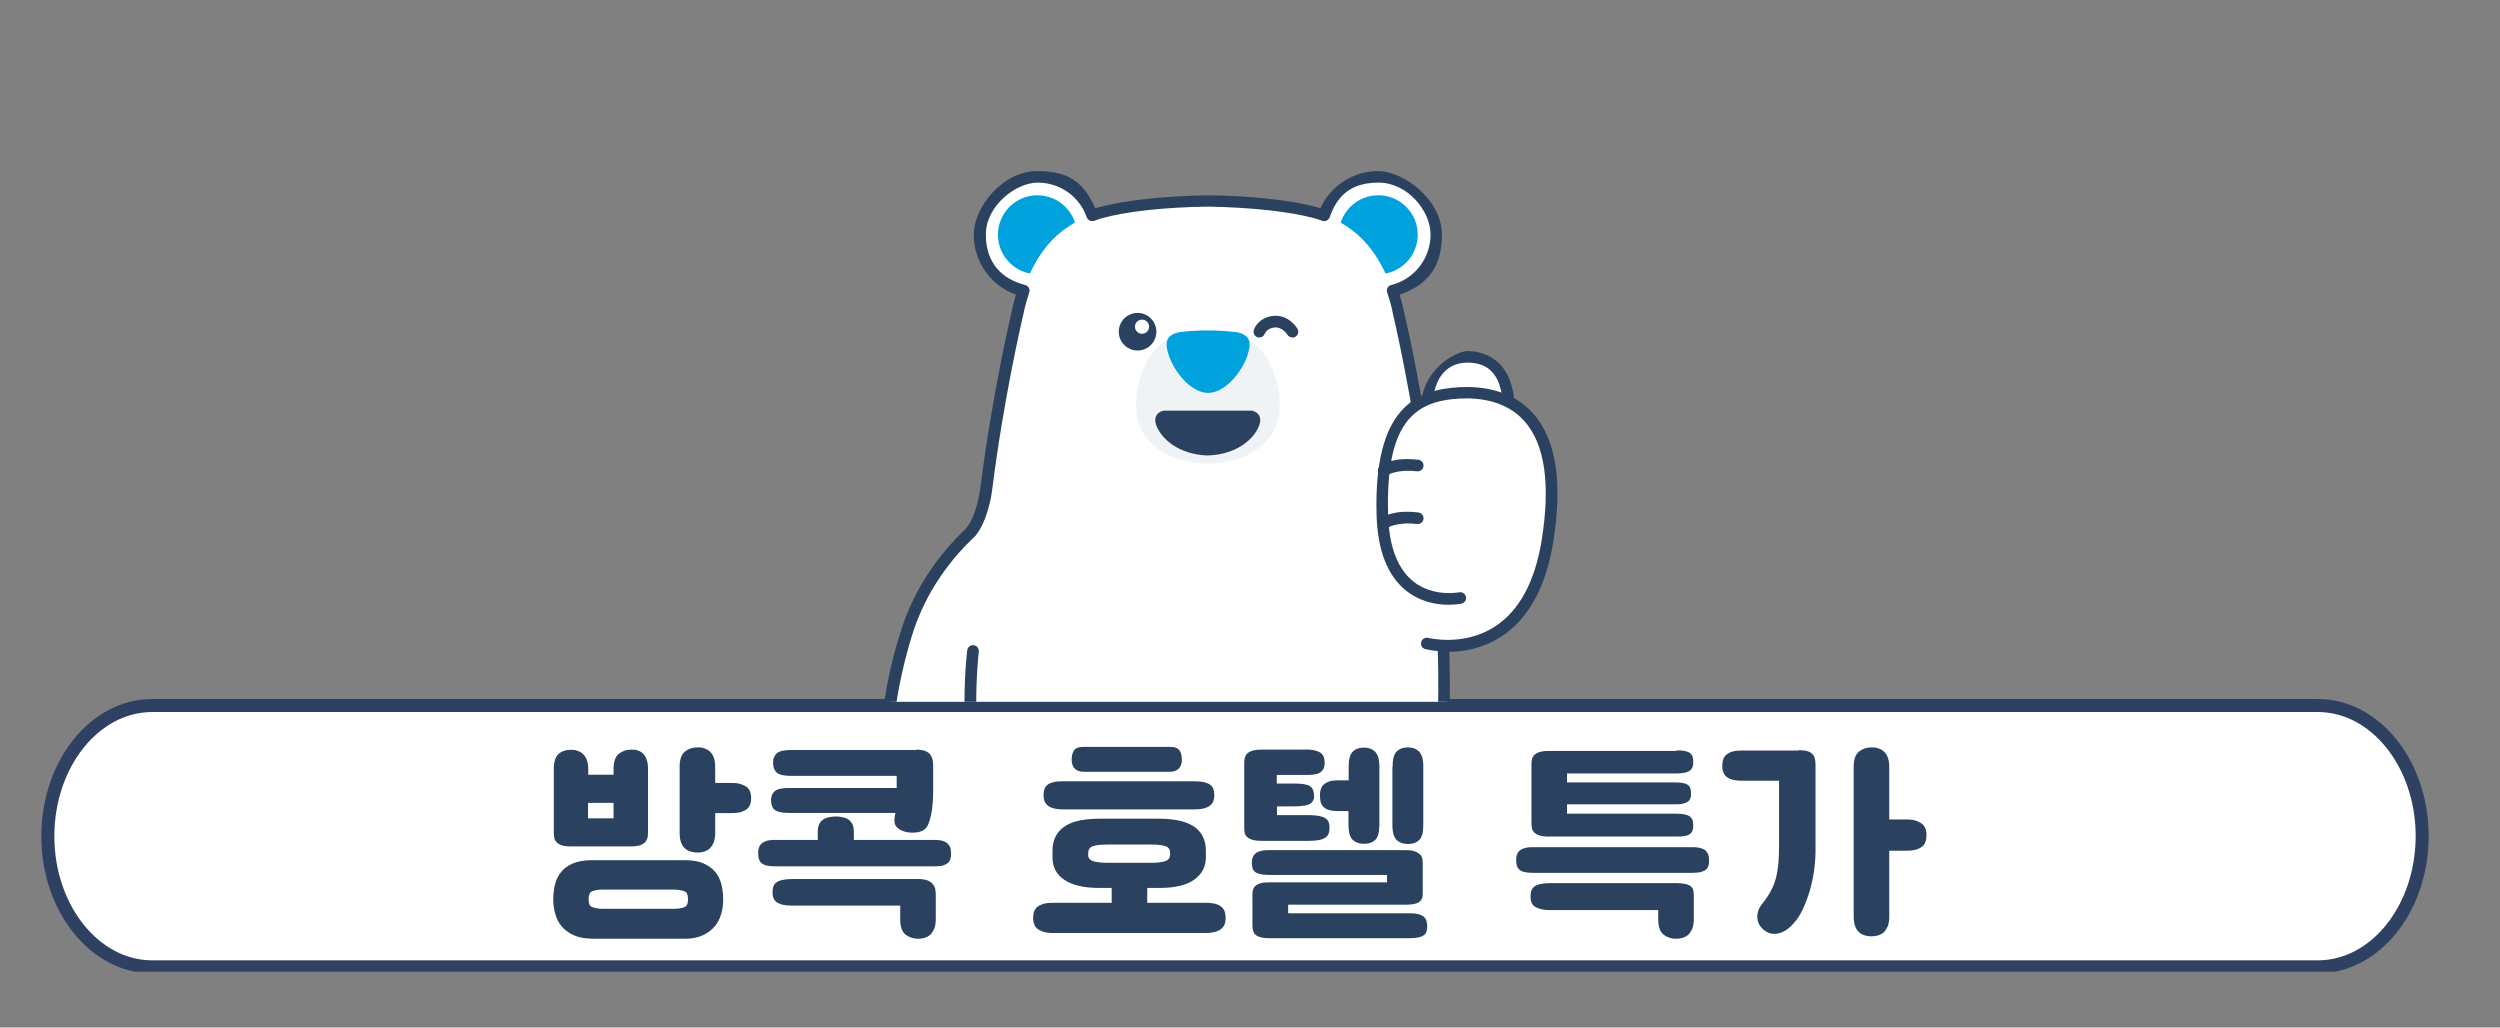 <?xml version="1.0" encoding="UTF-8" standalone="no"?><svg xmlns="http://www.w3.org/2000/svg" xmlns:xlink="http://www.w3.org/1999/xlink" data-name="레이어_1" height="552" id="_레이어_1" style="" version="1.1" viewBox="0 0 1343 552" width="1343">
  
  <rect x="0" y="0" width="1343" height="552" fill="#808080" stroke="none"/>
  
  <defs>
    <style>
      .st0 {
        fill: #2b4160;
      }

      .st1, .st2 {
        fill: #fff;
      }

      .st3 {
        fill: none;
      }

      .st4 {
        clip-path: url(#clippath-1);
      }

      .st5 {
        fill: #f0f3f5;
      }

      .st6 {
        fill: #00a2de;
      }

      .st2 {
        stroke: #2e4162;
        stroke-miterlimit: 10;
        stroke-width: 7px;
      }

      .st7 {
        clip-path: url(#clippath);
      }
    </style>
    <clipPath id="clippath">
      <rect class="st3" height="492.7" width="1434" x="-101" y="29.3"/>
    </clipPath>
    <clipPath id="clippath-1">
      <rect class="st3" height="311.7" width="541" x="358" y="65.3"/>
    </clipPath>
  </defs>
  <g class="st7">
    <path class="st2" d="M1245.1,519.4H81.8c-30.9,0-56.1-31.4-56.1-70.2h0c0-38.7,25.1-70.2,56.1-70.2h1163.3c30.9,0,56.1,31.4,56.1,70.2h0c-.1,38.9-25.2,70.2-56.1,70.2Z"/>
  </g>
  <g class="st4">
    <g>
      <circle class="st1" cx="557.3" cy="126.1" r="31.1"/>
      <circle class="st1" cx="740.4" cy="126.1" r="31.1"/>
      <circle class="st6" cx="557.3" cy="126.1" r="21.2"/>
      <circle class="st6" cx="740.4" cy="126.1" r="21.2"/>
      <path class="st1" d="M810.3,215.8c-1.5-16.9-10.7-24.1-21.9-24.1s-20,6.9-21.8,22.9c-1.9.8-3.7,1.7-5.4,2.8-5.3-30.3-10.4-51.1-10.4-51.1h0c-.9-3.6-1.9-7.2-3.1-10.8-4.3-12.7-11.4-24.8-22.5-32.7-5.5-3.9-9.9-5.8-18.2-8.4-14.8-4.1-37-6.1-58.2-6.4-21.2.3-43.5,2.3-58.2,6.4-8.3,2.6-12.7,4.5-18.2,8.4-11.2,7.9-18.2,20-22.5,32.7-1.2,3.5-2.2,7.2-3.1,10.8h0s-10.5,43.4-17.2,96.2c0,0,0,0,0,0,0,0-1.7,15.5-8.4,23.5h0c-12.8,11.9-27.6,30.4-35.2,56.3,0,0-17.6,55.3-6.2,84.7,0,0,5.7,19,23.6,27.8,8.8,4.3,18.8,6,28.2,2.6.9-.3,1.9-.7,2.8-1.1,4.1,10.1,9.1,19.5,15.5,27.6h0l-.7,33.2s-11.4,18.5,8.9,25.8c14.4,5.4,76.2,6.5,86.4,0,0,0,2.9-1.4,4.2-8.6,1.3,7.2,4.2,8.6,4.2,8.6,10.2,6.5,72,5.4,86.4,0,20.3-7.3,8.9-25.8,8.9-25.8l-.7-33.2c27.6-35.4,31.4-93.4,29.5-137.1,16.2.1,46.2-6.6,54.2-56.3,7.4-46.1-4.7-66.6-21-74.9Z"/>
      <path class="st0" d="M518.5,444.5c-8.9,0-14-8.4-15.6-13.6-.5-1.6.4-3.4,2-3.9,1.6-.5,3.4.4,3.9,2,.4,1.2,3.9,11.3,12.4,8.8,0,0,.2,0,.2,0,.2,0,2.3-.7,3-3.8.4-1.7,2.1-2.7,3.8-2.3,1.7.4,2.7,2.1,2.3,3.8-1.3,5.6-5.3,7.9-7.6,8.5-1.6.5-3,.7-4.4.7Z"/>
      <g>
        <path class="st0" d="M594.6,550.2c-1.3,0-2.6-.9-3-2.2-.6-1.9-.8-3.8-.8-5.8,0-4.1,1.2-8.1,3.5-11.3,1-1.4,3-1.7,4.4-.7,1.4,1,1.7,3,.7,4.4-1.5,2.1-2.3,4.8-2.3,7.6s.2,2.8.6,4c.5,1.7-.4,3.4-2.1,3.9-.3,0-.6.1-.9.1Z"/>
        <path class="st0" d="M565.8,548.1c-1.3,0-2.6-.9-3-2.2-.6-1.9-.8-3.8-.8-5.8,0-4.1,1.2-8.1,3.5-11.3,1-1.4,3-1.7,4.4-.7,1.4,1,1.7,3,.7,4.4-1.5,2.1-2.3,4.8-2.3,7.6s.2,2.8.6,4c.5,1.7-.4,3.4-2.1,3.9-.3,0-.6.1-.9.1Z"/>
      </g>
      <g>
        <path class="st0" d="M703,550.2c-.3,0-.6,0-.9-.1-1.7-.5-2.6-2.2-2.1-3.9.4-1.3.6-2.7.6-4,0-2.8-.8-5.5-2.3-7.6-1-1.4-.7-3.4.7-4.4,1.4-1,3.4-.7,4.4.7,2.3,3.1,3.5,7.2,3.5,11.3s-.3,4-.8,5.8c-.4,1.4-1.6,2.2-3,2.2Z"/>
        <path class="st0" d="M731.9,548.1c-.3,0-.6,0-.9-.1-1.7-.5-2.6-2.2-2.1-3.9.4-1.3.6-2.7.6-4,0-2.8-.8-5.5-2.3-7.6-1-1.4-.7-3.4.7-4.4,1.4-1,3.4-.7,4.4.7,2.3,3.1,3.5,7.2,3.5,11.3s-.3,4-.8,5.8c-.4,1.4-1.6,2.2-3,2.2Z"/>
        <path class="st0" d="M648.8,537.6c-1.7,0-3.1-1.4-3.1-3.1v-46.9c0-1.7,1.4-3.1,3.1-3.1s3.1,1.4,3.1,3.1v46.9c0,1.7-1.4,3.1-3.1,3.1Z"/>
      </g>
      <path class="st0" d="M649.1,490.7c-11.3,0-22.7-2.1-29.8-6.4-1.5-.9-2-2.8-1.1-4.3.9-1.5,2.8-2,4.3-1.1,12.1,7.3,41.2,7.3,52.7,0,1.5-.9,3.4-.5,4.3,1,.9,1.5.5,3.4-1,4.3-6.8,4.3-18,6.4-29.4,6.4Z"/>
      <g>
        <path class="st5" d="M685.6,228.2c-5.3,15.2-23,20.8-36.8,20.8h0c-13.8,0-31.5-5.7-36.8-20.8-4.9-13.9,1-34.8,12-43.8,6.8-5.7,16.2-5.9,24.5-5.9h.8c8.3,0,17.6.2,24.5,5.9,10.9,9,16.8,29.9,12,43.8Z"/>
        <path class="st0" d="M672.5,220.6h-47.4s-7.2,1.2-3.4,9.2c3,6.2,11.4,14.3,27.1,14.9h0c15.7-.6,24.2-8.7,27.1-14.9,3.8-8-3.4-9.2-3.4-9.2Z"/>
        <path class="st6" d="M663.9,178.4c-5-.6-10-.9-15-.9-5,0-10,.3-15,.9-7.4,1.3-8.4,5.2-6.1,12.3,2.4,7.6,11,20.1,21.2,20.4,10.2-.3,18.8-12.8,21.2-20.4,2.3-7.1,1.2-10.9-6.1-12.3Z"/>
        <g>
          <circle class="st0" cx="611.1" cy="178.2" r="10.1"/>
          <circle class="st1" cx="613.5" cy="175.5" r="3.8"/>
        </g>
        <path class="st0" d="M694.3,181.3c-1.1,0-2.1-.5-2.7-1.5-.1-.2-2.9-4.6-7.5-3.8-3.5.6-4.5,3-4.7,3.3-.6,1.6-2.4,2.4-4,1.8-1.6-.6-2.4-2.4-1.8-4,.8-2.3,3.7-6.4,9.5-7.3,8.8-1.5,13.7,6.4,13.9,6.8.9,1.5.4,3.4-1.1,4.3-.5.3-1.1.5-1.6.5Z"/>
      </g>
      <path class="st0" d="M537.1,465.5c-1.2,0-2.3-.7-2.8-1.8-3.8-8.1-8.2-22-8.3-22.6-12.3-44.1-6.6-89.9-6.4-91.8.2-1.7,1.8-2.9,3.5-2.7,1.7.2,2.9,1.8,2.7,3.5,0,.5-5.7,46.5,6.2,89.3,0,0,4.4,14,8,21.7.7,1.6,0,3.4-1.5,4.2-.4.2-.9.3-1.3.3Z"/>
      <path class="st0" d="M606.1,550.6c-15.3,0-31.2-1-40.4-2.6-.3,0-.6,0-.9-.1-3.2-.6-5.8-1.2-7.7-1.9-6.8-2.5-11.3-6.4-13.1-11.8-2.7-7.6.9-15.4,2.3-17.9l.6-31.3c-5.4-7.1-10.1-15.4-14.1-24.7h0c-9.4,3.4-20,2.5-30.6-2.7-18.4-9-24.6-27.7-25.2-29.5-11.6-30.2,5.4-84.4,6.2-86.7,7.9-27.1,23.7-46.1,35.7-57.4,0,0,0,0,0,0,5.7-6.8,7.5-20.1,7.7-21.6,6.6-52.4,17.2-96.4,17.3-96.8,0,0,0-.2,0-.3.6-2.5,1.2-4.8,1.9-7-13.5-4.8-22.7-17.6-22.7-32.2s15.3-34.2,34.2-34.2,25.5,7.9,31.1,20c.4-.1.9-.3,1.3-.4,13.8-3.8,35.3-6.2,59.1-6.6,23.9.3,45.5,2.7,59.1,6.5.5.2,1,.3,1.4.5,5.5-12.1,17.6-20,31.1-20s34.2,15.3,34.2,34.2-9.2,27.4-22.7,32.2c.7,2.2,1.3,4.6,1.9,7,0,0,0,.2,0,.3.1.4,10.6,44.2,17.2,96.5h0c0,.3,5.1,34.6,7.1,75.5,2.6,55.2-1.5,95.6-12.2,120.1-4.2,10.4-9.3,19.6-15.2,27.4l.6,31.3c1.3,2.5,4.9,10.3,2.3,17.9-1.9,5.3-6.3,9.3-13.2,11.8-1.8.7-4.4,1.3-7.5,1.9-.4.1-.8.2-1.2.2-19.9,3.3-69.8,4.3-80.4-2.3-.5-.3-1.5-1-2.6-2.5-1.1,1.5-2.1,2.2-2.6,2.5-5.7,3.5-22.6,4.9-40.1,4.9ZM566.4,541.8c21.8,3.7,68.8,3.5,76.6-1.4.2-.1.1-.1.2-.1.4-.3,1.8-1.9,2.6-6.3.3-1.5,1.6-2.6,3.1-2.6s2.8,1.1,3.1,2.6c.8,4.4,2.2,6,2.6,6.3,0,0,0,0,.2.1,7.7,4.9,54.8,5.1,76.6,1.4,0,0,0,0,0,0,3-.5,5.4-1.1,7-1.7,5-1.8,8.2-4.5,9.4-7.9,2.2-6.1-2.1-13.3-2.1-13.3-.3-.5-.5-1-.5-1.6l-.7-33.2c0-.7.2-1.4.7-2,5.9-7.5,10.9-16.6,15.1-26.9,24.6-56.6,4.9-190.9,4.7-192.3,0,0,0,0,0,0-6.3-49.8-16.1-91.8-17-95.6,0,0,0-.2,0-.3-.8-3.6-1.8-6.8-2.8-9.9-.3-.8-.2-1.7.2-2.5.4-.8,1.1-1.3,2-1.5,12.4-3.1,21.1-14.3,21.1-27.1s-12.5-27.9-27.9-27.9-22.4,7.5-26.3,18.6c-.6,1.6-2.3,2.5-4,1.9-1.2-.4-2.5-.9-4-1.3-13.1-3.6-34-5.9-57.3-6.3-23.2.3-44.2,2.6-57.3,6.3-1.3.4-2.6.9-3.9,1.3-1.6.6-3.4-.3-4-1.9-3.9-11.2-14.5-18.6-26.3-18.6s-27.9,12.5-27.9,27.9,8.7,23.9,21.1,27.1c.8.2,1.6.8,2,1.5s.5,1.7.2,2.5c-1,3.1-1.9,6.3-2.8,9.9,0,0,0,.2,0,.3-.9,3.8-10.8,45.9-17.1,95.8-.3,2.7-2.4,16.5-8.8,24.5-.1.2-.3.5-.5.6-11.5,10.7-26.7,28.9-34.3,54.9-.2.6-17.2,54.6-6.3,82.7,0,0,0,.2,0,.2,0,.2,5.6,17.8,22,25.8,6.3,3.1,15.9,6,25.7,2.5.9-.3,1.8-.7,2.8-1,1.6-.6,3.4.2,4,1.7,4.1,10.3,9.2,19.4,15.1,26.9.4.6.7,1.3.7,2l-.7,33.2c0,.6-.2,1.1-.5,1.6,0,0-4.3,7.2-2.1,13.3,1.2,3.5,4.4,6.1,9.4,7.9,1.6.6,4,1.2,7,1.7,0,0,0,0,0,0ZM643.3,540.2h0ZM654.4,540.2h0Z"/>
      <g>
        <path class="st0" d="M788.4,260.5c-14.2,0-25.3-17.5-25.3-39.9s19.3-32,25.3-32,25.3,2.3,25.3,32-11.1,39.9-25.3,39.9ZM788.4,194.8c-12.1,0-19,9.4-19,25.8s8.7,33.7,19,33.7,19-15.4,19-33.7-6.9-25.8-19-25.8Z"/>
        <path class="st1" d="M766.5,345.7s-22.4-15.9-23.9-68.9c-1.6-53,16.6-64.5,41.8-65.8,25.2-1.3,58,10.4,46.9,79.6-11.1,69.2-64.8,55.1-64.8,55.1"/>
        <path class="st0" d="M777.7,350c-6.8,0-11.6-1.2-12-1.3-1.7-.4-2.7-2.1-2.2-3.8.4-1.7,2.2-2.7,3.8-2.2.2,0,19.1,4.8,35.9-6.2,13-8.5,21.4-24.1,25-46.4,4.8-30.1,1.7-51.6-9.4-64-9.7-10.8-24-12.5-34.3-12-24.4,1.2-40.3,12.4-38.8,62.6.5,17,5.1,29,13.7,35.8,10.7,8.4,24.3,5.7,24.4,5.7,1.7-.4,3.3.7,3.7,2.4.4,1.7-.7,3.3-2.4,3.7-.7.1-16.5,3.4-29.5-6.8-10.1-7.9-15.5-21.6-16.1-40.5-1.7-58.7,21.7-67.8,44.8-69,11.6-.6,27.9,1.4,39.2,14,12.4,13.8,16.1,37.1,10.9,69.2-3.9,24.1-13.3,41.2-27.8,50.7-10.2,6.7-21,8.3-28.9,8.3Z"/>
        <g>
          <path class="st1" d="M743.3,281s5.7-4.2,18.2-2.7"/>
          <path class="st0" d="M743.4,284.2c-1,0-1.9-.5-2.6-1.3-1-1.4-.7-3.3.7-4.3s7.1-4.9,20.5-3.3c1.7.2,2.9,1.8,2.7,3.5s-1.8,2.9-3.5,2.7c-10.9-1.3-16,2.1-16,2.1-.5.4-1.2.6-1.8.6Z"/>
        </g>
        <g>
          <path class="st1" d="M743.3,252.8s5.7-4.2,18.2-2.7"/>
          <path class="st0" d="M743.4,255.9c-1,0-1.9-.5-2.6-1.3-1-1.4-.7-3.3.7-4.3s7.1-4.9,20.5-3.3c1.7.2,2.9,1.8,2.7,3.5s-1.8,2.9-3.5,2.7c-10.9-1.3-16,2.1-16,2.1-.5.4-1.2.6-1.8.6Z"/>
        </g>
      </g>
    </g>
  </g>
  <g>
    <path class="st0" d="M317.4,504.2c-3.7,0-6.8-.7-9.4-1.9-2.6-1.2-4.7-2.8-6.3-4.7-1.6-1.9-2.7-4.1-3.4-6.6-.7-2.5-1.1-5.1-1.1-7.8s.3-5.4.9-7.9c.6-2.5,1.7-4.8,3.2-6.7,1.5-2,3.6-3.5,6.3-4.7,2.6-1.1,6-1.8,10-1.8h50.5c4,0,7.3.6,10,1.8,2.6,1.2,4.7,2.7,6.3,4.7,1.5,1.9,2.6,4.2,3.2,6.7.6,2.6.9,5.2.9,8s-.4,5.4-1.1,7.8c-.7,2.5-1.9,4.7-3.5,6.6-1.6,1.9-3.7,3.5-6.3,4.7-2.6,1.2-5.7,1.9-9.4,1.9h-51ZM315.9,416.2h13.7v-3.2c0-3.9,1-6.6,2.9-8.1,1.9-1.5,4.1-2.2,6.7-2.2s2.4.2,3.5.5c1.1.3,2,.9,2.8,1.7.8.8,1.5,1.8,1.9,3.2.5,1.3.7,3,.7,5v33.4c0,1.2,0,2.3-.2,3.2-.2,1-.6,1.8-1.2,2.6-.7.7-1.6,1.3-2.9,1.8-1.3.4-3,.6-5.2.6h-31.6c-2.2,0-3.9-.2-5.2-.6-1.3-.4-2.2-1-2.9-1.8-.7-.7-1.1-1.6-1.2-2.6-.2-1-.2-2.1-.2-3.2v-33.4c0-3.9.9-6.6,2.6-8.1,1.7-1.5,3.9-2.2,6.4-2.2s2.5.2,3.6.5c1.1.3,2.1.9,3,1.7.9.8,1.6,1.8,2.1,3.2.5,1.3.8,3,.8,5v3.2ZM329.6,431.3h-13.7v8.3h13.7v-8.3ZM363.1,488.2c2.3-.2,3.9-.5,5-1.1,1-.6,1.5-1.9,1.5-4s-.5-3.6-1.5-4.1c-1-.5-2.7-.9-5-1.1h-40.4c-2.3.2-3.9.5-5,1.1-1,.6-1.5,1.9-1.5,4.1s.5,3.5,1.5,4c1,.5,2.7.9,5,1.1h40.4ZM365.1,411.8c0-3.9,1-6.6,2.9-8.1,1.9-1.5,4.1-2.2,6.7-2.2s2.5.2,3.6.5c1.1.3,2.1.9,3,1.7.9.8,1.6,1.8,2.1,3.2.5,1.3.8,3,.8,5v8.7h8.6c2.2,0,4,.2,5.4.7,1.4.5,2.5,1.1,3.3,1.8.8.7,1.3,1.6,1.6,2.6.3,1,.4,1.9.4,2.9s-.1,2.3-.4,3.2c-.3,1-.8,1.8-1.6,2.6-.8.7-1.9,1.3-3.3,1.8-1.4.4-3.2.6-5.4.6h-8.6v10.7c0,2-.3,3.7-.8,5.1-.6,1.3-1.3,2.4-2.1,3.2-.9.8-1.9,1.3-3,1.7-1.1.3-2.3.5-3.6.5s-2.5-.2-3.6-.5c-1.1-.3-2.2-.9-3.1-1.7-.9-.8-1.6-1.8-2.1-3.2-.5-1.3-.8-3-.8-5.1v-35.8Z"/>
    <path class="st0" d="M416.2,465.4c-2,0-3.5-.2-4.7-.5-1.2-.4-2.1-.8-2.7-1.5-.6-.6-1-1.4-1.2-2.2-.2-.9-.3-1.8-.3-3s0-1.7.3-2.5c.2-.8.6-1.6,1.2-2.2.6-.7,1.5-1.2,2.7-1.7,1.2-.4,2.8-.6,4.7-.6h23.1v-4.4c0-1.7.3-3,.8-4.1.5-1.1,1.3-1.9,2.2-2.5.9-.6,1.9-1,3.1-1.2,1.1-.2,2.3-.4,3.6-.4s2.5.1,3.6.4c1.1.2,2.2.6,3.1,1.2.9.6,1.6,1.4,2.2,2.5.5,1.1.8,2.4.8,4.1v4.4h43.3c2,0,3.5.2,4.7.6,1.2.4,2.1,1,2.7,1.7.6.7,1,1.4,1.2,2.2.2.8.3,1.7.3,2.5s0,2.1-.3,3c-.2.9-.6,1.6-1.2,2.2-.6.6-1.5,1.1-2.7,1.5-1.2.4-2.8.5-4.7.5h-85.8ZM492.2,402.7c2.1,0,3.8.3,5,.8,1.2.5,2.1,1.2,2.7,2.1.6.9,1,1.9,1.2,3.1.2,1.2.2,2.5.2,3.9v13.2c0,2.9-.2,5.9-.6,8.9-.4,3-1.1,5.7-2,8-.5,1.3-1.2,2.2-2.1,2.9-.9.7-2,1.1-3.1,1.4-1.1.2-2.2.3-3.4.3-1.1,0-2.2-.1-3.1-.3-2-.4-3.7-1.2-5-2.4-1.3-1.2-1.8-3-1.4-5.5l.4-2.4h-57.2c-3.9,0-6.4-.6-7.7-1.7-1.3-1.1-1.9-2.9-1.9-5.1s.6-3.6,1.9-4.8c1.3-1.2,3.9-1.8,7.7-1.8h57.9v-6.5h-56.8c-3.9,0-6.4-.6-7.7-1.8-1.3-1.2-1.9-3-1.9-5.3s.6-3.6,1.9-4.9c1.3-1.3,3.9-1.9,7.7-1.9h67.3ZM483.6,486.5h-57.9c-2.2,0-4-.2-5.4-.5-1.4-.4-2.5-.9-3.3-1.5-.8-.7-1.3-1.4-1.6-2.3-.3-.9-.4-1.8-.4-2.7s.1-2.2.4-3.1c.3-.9.8-1.7,1.6-2.3.8-.6,1.9-1.1,3.3-1.4,1.4-.3,3.2-.5,5.4-.5h67.5c2.2,0,3.9.3,5.2.8,1.3.6,2.2,1.3,2.9,2.2.7.9,1.1,1.9,1.2,3,.2,1.1.2,2.2.2,3.4v12.3c0,2-.3,3.6-.8,5-.6,1.3-1.3,2.4-2.1,3.2-.9.8-1.9,1.3-3,1.7-1.1.3-2.3.5-3.6.5-2.5,0-4.7-.7-6.7-2.2-1.9-1.5-2.9-4.2-2.9-8.1v-7.3Z"/>
    <path class="st0" d="M565.4,457.1c0-3.1.6-5.8,1.8-8,1.2-2.2,2.9-4,5.1-5.4,2.2-1.4,4.9-2.4,8-3,3.1-.6,6.6-.9,10.6-.9h31.4c3.9,0,7.4.3,10.5.9,3.1.6,5.8,1.6,8.1,3,2.2,1.4,4,3.2,5.1,5.4,1.2,2.2,1.8,4.9,1.8,8v3.5c0,5-2.1,8.9-6.2,11.9-4.1,3-10.4,4.5-18.7,4.5h-6.6v8h31.4c2.2,0,4,.2,5.4.6s2.5,1,3.3,1.8c.8.7,1.3,1.6,1.6,2.6.3,1,.4,2.1.4,3.2s-.1,1.9-.4,2.9c-.3,1-.8,1.8-1.6,2.6-.8.7-1.9,1.4-3.3,1.8s-3.2.7-5.4.7h-82c-2.2,0-4-.2-5.4-.7-1.4-.5-2.5-1.1-3.3-1.8-.8-.7-1.3-1.6-1.6-2.6-.3-1-.4-1.9-.4-2.9s.1-2.3.4-3.2c.3-1,.8-1.8,1.6-2.6.8-.7,1.9-1.3,3.3-1.8,1.4-.4,3.2-.6,5.4-.6h31.5v-8h-6.7c-8.3,0-14.6-1.5-18.8-4.4-4.2-2.8-6.3-6.8-6.3-12v-3.5ZM560.6,427.3c0-1.2.1-2.2.4-3.2.3-.9.8-1.8,1.6-2.4.8-.7,1.9-1.2,3.3-1.5,1.4-.4,3.2-.5,5.4-.5h70.3c2.2,0,4,.2,5.4.5,1.4.4,2.5.9,3.3,1.5.8.7,1.3,1.5,1.6,2.4.3.9.4,2,.4,3.2s-.1,1.9-.4,2.8c-.3.9-.8,1.7-1.6,2.4-.8.7-1.9,1.3-3.3,1.7-1.4.4-3.2.6-5.4.6h-70.3c-2.2,0-4-.2-5.4-.6-1.4-.4-2.5-.9-3.3-1.7-.8-.7-1.3-1.5-1.6-2.4-.3-.9-.4-1.8-.4-2.8ZM575.7,408c0-1.9.4-3.5,1.2-4.8.8-1.3,2.6-2,5.4-2h46c2.8,0,4.5.7,5.4,2,.8,1.3,1.2,3,1.2,4.8s0,1.6-.3,2.4c-.2.8-.5,1.5-1,2.1-.5.6-1.1,1.1-2,1.5-.9.4-2,.6-3.3.6h-46c-1.3,0-2.4-.2-3.3-.6-.9-.4-1.5-.9-2-1.5-.5-.6-.8-1.3-1-2.1-.2-.8-.3-1.6-.3-2.4ZM584.5,458.9c0,1.8.8,3,2.4,3.6,1.6.6,4.1.9,7.5,1h24.3c3.4,0,5.9-.4,7.5-1,1.6-.6,2.4-1.8,2.4-3.6v-.6c0-1.9-.8-3.1-2.4-3.7-1.6-.6-4.2-.9-7.8-.9h-23.6c-3.6,0-6.2.3-7.8.9-1.6.6-2.4,1.8-2.4,3.7v.6Z"/>
    <path class="st0" d="M700.9,402.6c2.2,0,4,.2,5.4.5,1.4.4,2.5.8,3.3,1.5.8.6,1.3,1.4,1.6,2.3.3.9.4,1.9.4,3.1,0,2-.6,3.5-1.9,4.6-1.3,1.1-3.7,1.7-7.3,1.7h-16.5v4.6h9.2c4.4,0,7.3.5,8.7,1.5,1.4,1,2.1,2.6,2.1,4.9s-.1,1.8-.4,2.5c-.3.7-.8,1.4-1.6,1.9-.8.5-1.9.9-3.3,1.1s-3.2.4-5.4.4h-9.2v4.7h17.5c2.2,0,4,.2,5.4.5,1.4.3,2.5.7,3.3,1.3.8.6,1.3,1.2,1.6,2.1.3.8.4,1.7.4,2.7s-.1,2.2-.4,3.1c-.3.9-.8,1.6-1.6,2.2-.8.6-1.9,1.1-3.3,1.4-1.4.3-3.2.5-5.4.5h-25.6c-2.2,0-3.9-.2-5.2-.6-1.3-.4-2.2-.9-2.9-1.6-.7-.7-1.1-1.5-1.2-2.4-.2-.9-.2-2-.2-3.2v-33.2c0-1.2,0-2.3.2-3.2.2-1,.6-1.8,1.2-2.5.7-.7,1.6-1.3,2.9-1.7,1.3-.4,3-.6,5.2-.6h23.1ZM692,485.9v4.7h65.4c1.9,0,3.4.2,4.7.5,1.2.4,2.2.8,2.8,1.4.7.6,1.1,1.3,1.4,2.2.2.9.4,1.8.4,2.7s-.1,2.2-.4,3c-.2.8-.7,1.5-1.4,2-.7.5-1.6.9-2.8,1.2-1.2.2-2.8.4-4.7.4h-75.3c-2.2,0-3.9-.2-5.2-.6-1.3-.4-2.2-.9-2.8-1.6-.6-.7-.9-1.5-1.1-2.4-.1-.9-.2-2-.2-3.2v-15.7c0-.8,0-1.6.3-2.4.2-.8.6-1.5,1.2-2.1.6-.6,1.5-1.1,2.7-1.5,1.2-.4,2.8-.5,4.7-.5h63.4v-4h-63.7c-2,0-3.5-.2-4.7-.5-1.2-.3-2.1-.7-2.7-1.3-.6-.5-1-1.2-1.2-2-.2-.8-.3-1.7-.3-2.7s0-1.6.3-2.4c.2-.8.6-1.6,1.2-2.2.6-.7,1.5-1.2,2.7-1.6,1.2-.4,2.8-.6,4.7-.6h73.9c1.9,0,3.4.2,4.6.6,1.2.4,2.1,1,2.8,1.6.7.6,1.1,1.4,1.3,2.2.2.8.3,1.6.3,2.4v16.1c0,.9,0,1.8-.3,2.6-.2.8-.6,1.5-1.2,2-.6.6-1.5,1-2.6,1.3-1.1.3-2.7.5-4.5.5h-63.7ZM724.5,435.7h-5.4c-2.2,0-4-.2-5.3-.6-1.3-.4-2.3-1-3-1.8-.7-.8-1.2-1.7-1.4-2.7-.2-1-.3-2.1-.3-3.2s0-1.9.3-2.9c.2-1,.6-1.9,1.4-2.7.7-.8,1.7-1.4,3-1.9,1.3-.5,3-.7,5.3-.7h5.4v-7.3c0-3.9.7-6.6,2.2-8.1,1.5-1.5,3.5-2.2,6-2.2s4.4.7,6,2.2c1.5,1.5,2.3,4.2,2.3,8.1v31c0,4.1-.7,6.8-2.2,8.3-1.5,1.4-3.4,2.1-6,2.1s-4.5-.7-6.1-2.1c-1.5-1.4-2.3-4.2-2.3-8.3v-7.2ZM748.1,411.8c0-3.9.7-6.6,2.2-8.1,1.5-1.5,3.5-2.2,6-2.2s4.4.7,6,2.2c1.5,1.5,2.3,4.2,2.3,8.1v31.2c0,4.1-.7,6.8-2.2,8.3-1.5,1.4-3.4,2.1-6,2.1s-4.5-.7-6.1-2.1c-1.5-1.4-2.3-4.2-2.3-8.3v-31.2Z"/>
    <path class="st0" d="M823.4,468.9c-2,0-3.5-.2-4.7-.5-1.2-.3-2.1-.8-2.7-1.4-.6-.6-1-1.3-1.2-2.1-.2-.8-.3-1.8-.3-2.9s0-1.7.3-2.5c.2-.8.6-1.6,1.2-2.2.6-.7,1.5-1.2,2.7-1.6,1.2-.4,2.8-.6,4.7-.6h85.8c2,0,3.5.2,4.7.6,1.2.4,2.1.9,2.7,1.6.6.7,1,1.4,1.2,2.2.2.8.3,1.7.3,2.5s0,2.1-.3,2.9c-.2.8-.6,1.5-1.2,2.1-.6.6-1.5,1-2.7,1.4-1.2.3-2.8.5-4.7.5h-85.8ZM890.8,488.9h-57.9c-2.2,0-4-.2-5.4-.6-1.4-.4-2.5-.9-3.3-1.5-.8-.6-1.3-1.4-1.6-2.3-.3-.9-.4-1.8-.4-2.8s.1-2.2.4-3.1c.3-.9.8-1.7,1.6-2.3.8-.6,1.9-1.1,3.3-1.4,1.4-.3,3.2-.5,5.4-.5h67.5c2.2,0,3.9.2,5.2.5,1.3.3,2.2.8,2.9,1.4.7.6,1.1,1.4,1.2,2.3.2.9.2,1.9.2,3.1v12.2c0,2-.3,3.6-.8,5-.6,1.3-1.3,2.4-2.1,3.2-.9.8-1.9,1.3-3,1.7-1.1.3-2.3.5-3.6.5-2.5,0-4.7-.7-6.7-2.2-1.9-1.5-2.9-4.2-2.9-8.1v-5ZM900.7,403.1c2,0,3.5.1,4.7.4,1.2.3,2.1.7,2.7,1.2.6.6,1,1.2,1.2,2,.2.8.3,1.7.3,2.7s0,1.7-.3,2.4c-.2.7-.6,1.3-1.2,1.9-.6.6-1.5,1-2.7,1.3-1.2.3-2.8.5-4.7.5h-58.9v4.8h57.7c2,0,3.5.1,4.7.4,1.2.2,2.1.6,2.7,1.1.6.5,1,1.1,1.2,1.9.2.7.3,1.6.3,2.7s0,1.6-.3,2.3c-.2.7-.6,1.3-1.2,1.8-.6.5-1.5.9-2.7,1.2-1.2.3-2.8.4-4.7.4h-57.7v5h58.9c2,0,3.5.2,4.7.5,1.2.3,2.1.7,2.7,1.3.6.6,1,1.2,1.2,1.9.2.7.3,1.5.3,2.3s0,1.9-.3,2.7c-.2.8-.6,1.5-1.2,2-.6.6-1.5,1-2.7,1.2-1.2.3-2.8.4-4.7.4h-68.5c-2.2,0-3.9-.2-5.2-.6-1.3-.4-2.2-1-2.9-1.7-.7-.7-1.1-1.6-1.2-2.5-.2-1-.2-2.1-.2-3.2v-30c0-1.2,0-2.3.2-3.2.2-1,.6-1.8,1.2-2.5.7-.7,1.6-1.3,2.9-1.7,1.3-.4,3-.6,5.2-.6h68.5Z"/>
    <path class="st0" d="M966.2,403c2.1,0,3.8.2,5,.6,1.2.4,2.1,1,2.7,1.8.6.7,1,1.7,1.2,2.8.2,1.1.2,2.4.2,3.8v46c0,2-.2,4.8-.6,8.4-.4,3.5-1.2,7.2-2.2,11.1-1.1,3.9-2.5,7.6-4.2,11.3s-4,6.7-6.6,9.1c-1.1,1-2.3,1.9-3.6,2.5-1.3.7-2.6,1.1-4,1.2-1.4.1-2.7,0-4-.5-1.3-.5-2.5-1.3-3.7-2.6-1.5-1.6-2.3-3.5-2.4-5.9,0-2.4.7-4.5,2.2-6.5,2.2-2.7,3.9-5.2,5.2-7.7,1.3-2.4,2.2-4.9,2.8-7.4.6-2.5,1-5.1,1.2-7.8.2-2.7.3-5.7.3-9v-34.8h-19.8c-2.2,0-4-.2-5.4-.6-1.4-.4-2.5-1-3.3-1.8-.8-.7-1.3-1.6-1.6-2.6-.3-1-.4-2.1-.4-3.2s.1-1.9.4-2.9c.2-1,.7-1.8,1.5-2.6.7-.7,1.8-1.4,3.1-1.8,1.3-.5,3.1-.7,5.3-.7h30.8ZM995.8,411.8c0-3.9,1-6.6,2.9-8.1,1.9-1.5,4.1-2.2,6.7-2.2s2.5.2,3.6.5c1.1.3,2.1.9,3,1.7.9.8,1.6,1.8,2.1,3.2.5,1.3.8,3,.8,5v28.3h9.3c2.2,0,4,.3,5.4.8,1.4.5,2.5,1.2,3.3,1.9.8.8,1.3,1.7,1.6,2.7.3,1,.4,1.9.4,2.9s-.1,2.3-.4,3.3c-.3,1-.8,1.9-1.6,2.7-.8.7-1.9,1.4-3.3,1.8-1.4.5-3.2.7-5.4.7h-9.3v35.5c0,2-.3,3.7-.8,5.1-.6,1.3-1.3,2.4-2.1,3.2-.9.8-1.9,1.3-3,1.7-1.1.3-2.3.5-3.6.5s-2.5-.2-3.6-.5c-1.1-.3-2.2-.9-3.1-1.7-.9-.8-1.6-1.8-2.1-3.2-.5-1.3-.8-3-.8-5.1v-80.6Z"/>
  </g>
</svg>
